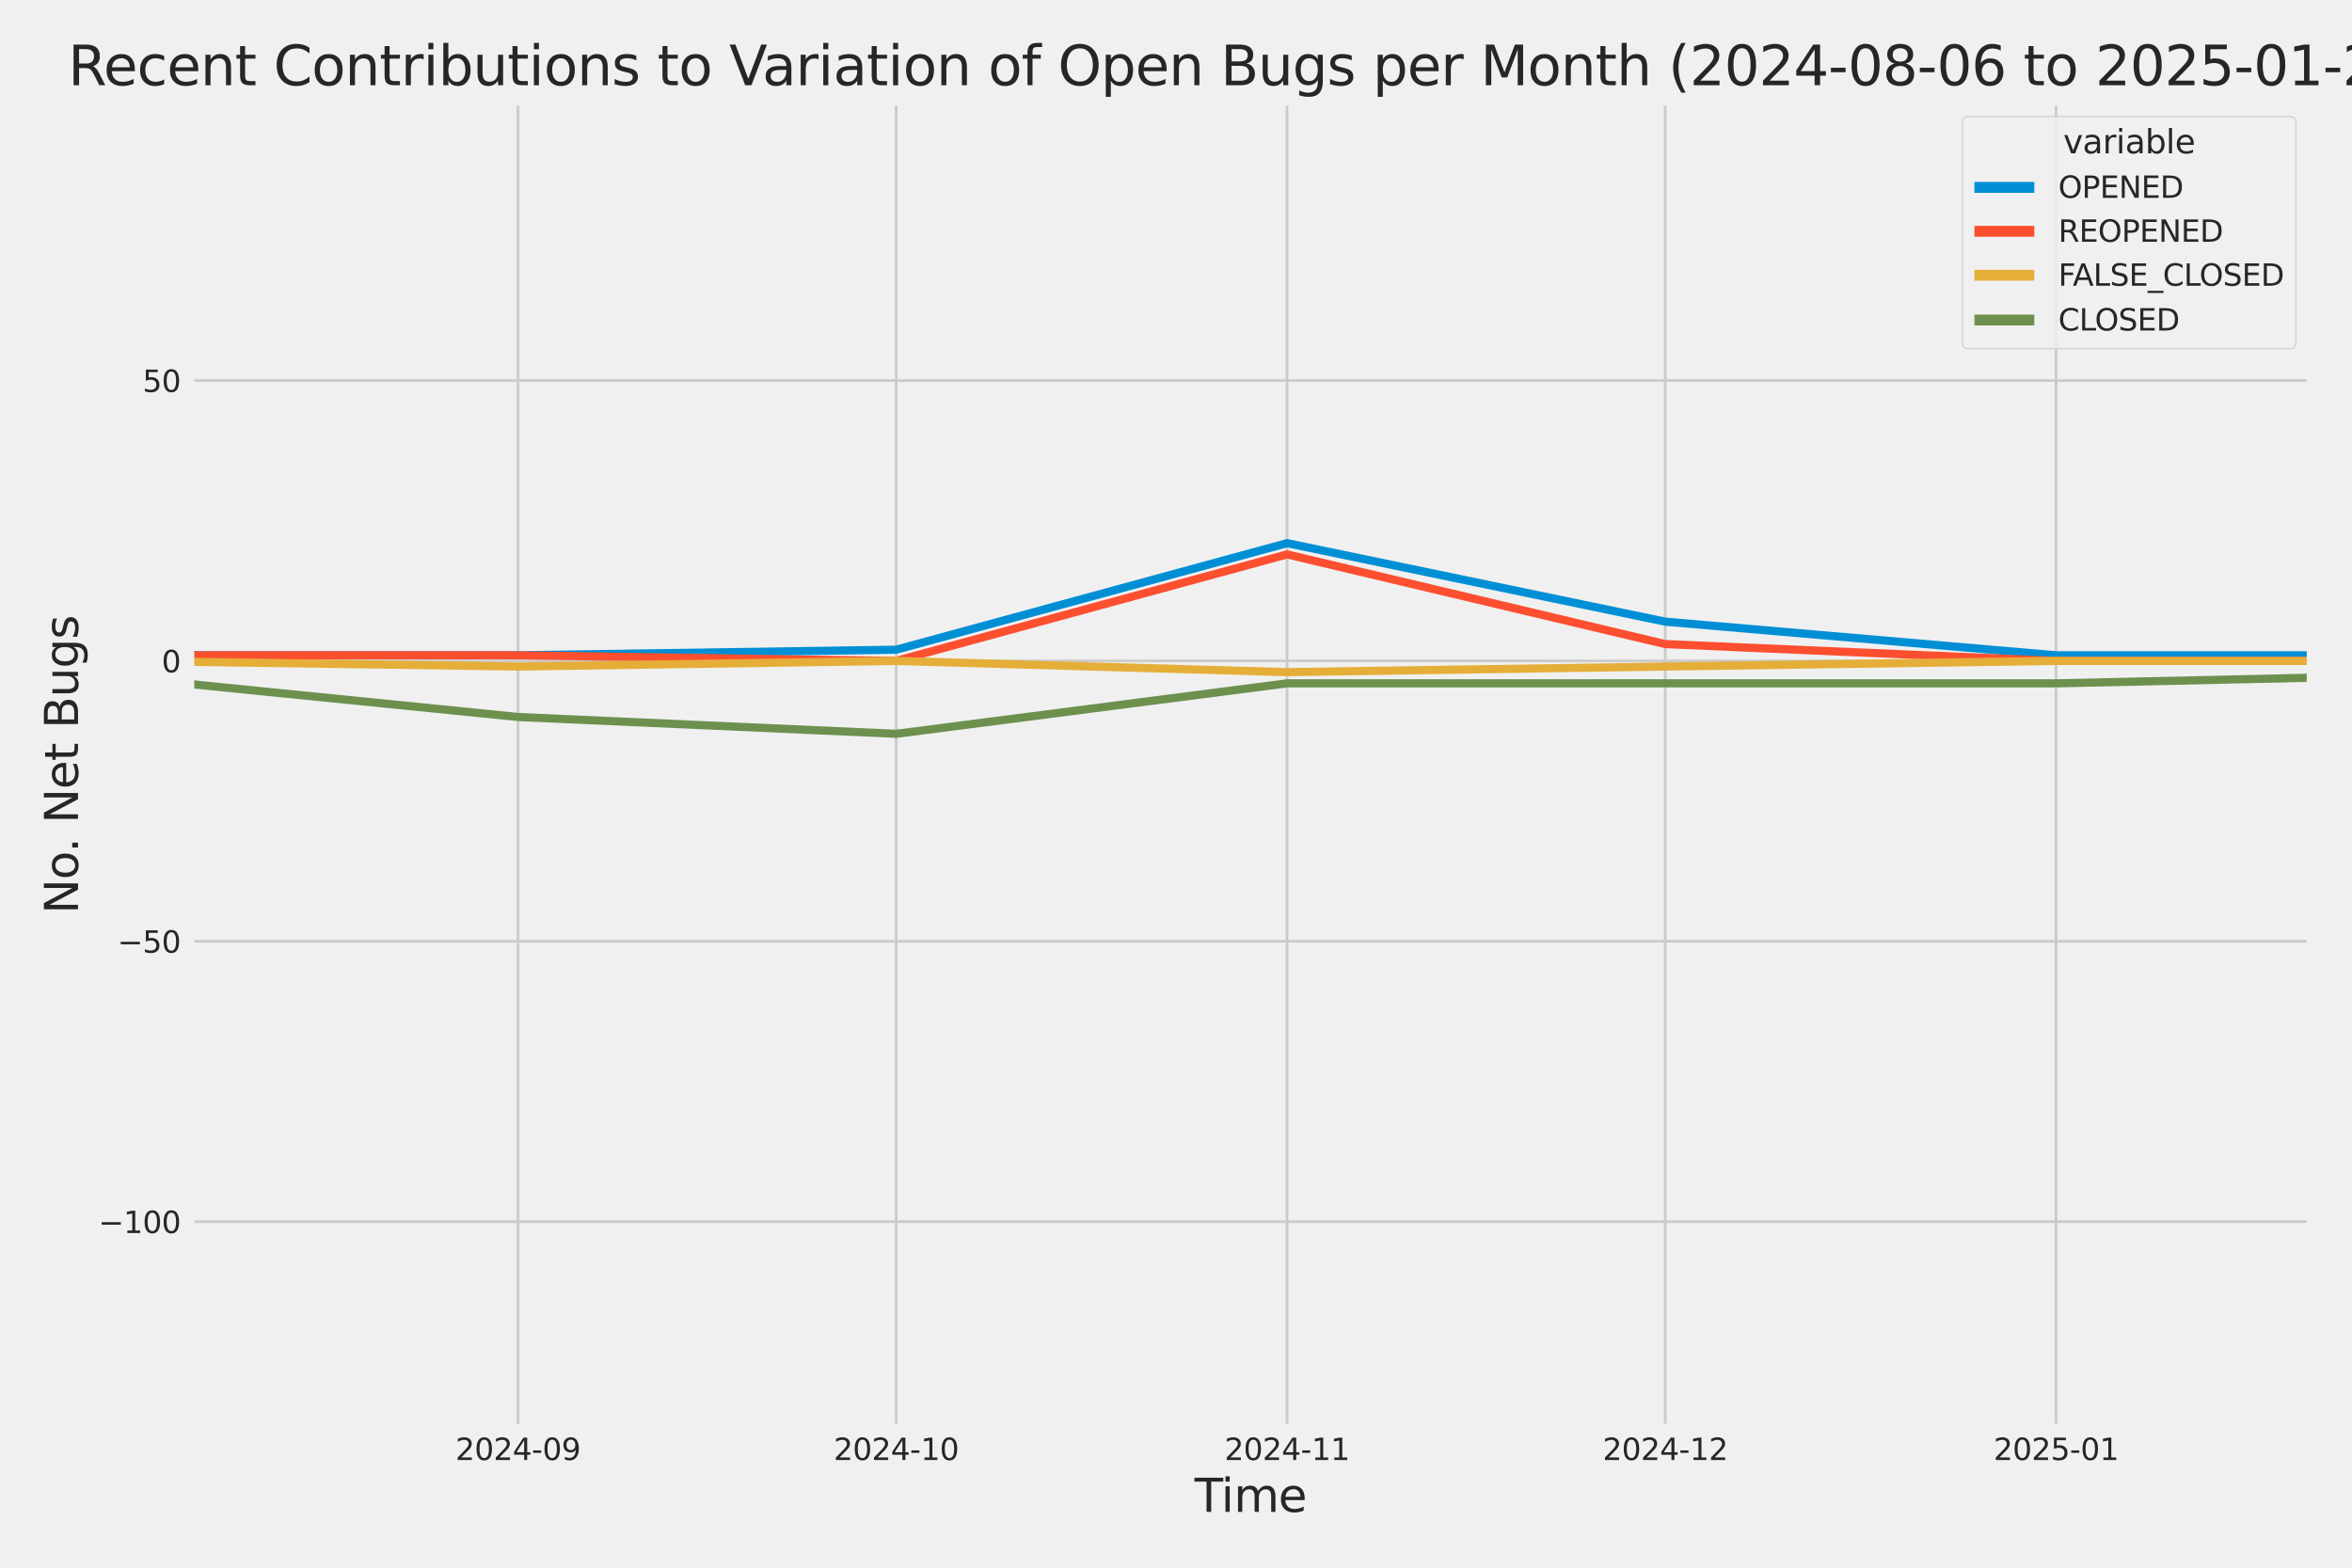 <?xml version="1.0" encoding="utf-8" standalone="no"?>
<!DOCTYPE svg PUBLIC "-//W3C//DTD SVG 1.1//EN"
  "http://www.w3.org/Graphics/SVG/1.1/DTD/svg11.dtd">
<svg xmlns:xlink="http://www.w3.org/1999/xlink" width="864pt" height="576pt" viewBox="0 0 864 576" xmlns="http://www.w3.org/2000/svg" version="1.1">
 <defs>
  <style type="text/css">*{stroke-linejoin: round; stroke-linecap: butt}</style>
 </defs>
 <g id="figure_1">
  <g id="patch_1">
   <path d="M 0 576 
L 864 576 
L 864 0 
L 0 0 
z
" style="fill: #f0f0f0"/>
  </g>
  <g id="axes_1">
   <g id="patch_2">
    <path d="M 69.87 524.58 
L 848.88 524.58 
L 848.88 37.32 
L 69.87 37.32 
z
" style="fill: #f0f0f0"/>
   </g>
   <g id="matplotlib.axis_1">
    <g id="xtick_1">
     <g id="line2d_1">
      <path d="M 190.282 524.58 
L 190.282 37.32 
" clip-path="url(#p8f43977ef2)" style="fill: none; stroke: #cbcbcb"/>
     </g>
     <g id="text_1">
      <!-- 2024-09 -->
      <g style="fill: #262626" transform="translate(167.301 536.438)scale(0.11 -0.11)">
       <defs>
        <path id="DejaVuSans-32" d="M 1228 531 
L 3431 531 
L 3431 0 
L 469 0 
L 469 531 
Q 828 903 1448 1529 
Q 2069 2156 2228 2338 
Q 2531 2678 2651 2914 
Q 2772 3150 2772 3378 
Q 2772 3750 2511 3984 
Q 2250 4219 1831 4219 
Q 1534 4219 1204 4116 
Q 875 4013 500 3803 
L 500 4441 
Q 881 4594 1212 4672 
Q 1544 4750 1819 4750 
Q 2544 4750 2975 4387 
Q 3406 4025 3406 3419 
Q 3406 3131 3298 2873 
Q 3191 2616 2906 2266 
Q 2828 2175 2409 1742 
Q 1991 1309 1228 531 
z
" transform="scale(0.016)"/>
        <path id="DejaVuSans-30" d="M 2034 4250 
Q 1547 4250 1301 3770 
Q 1056 3291 1056 2328 
Q 1056 1369 1301 889 
Q 1547 409 2034 409 
Q 2525 409 2770 889 
Q 3016 1369 3016 2328 
Q 3016 3291 2770 3770 
Q 2525 4250 2034 4250 
z
M 2034 4750 
Q 2819 4750 3233 4129 
Q 3647 3509 3647 2328 
Q 3647 1150 3233 529 
Q 2819 -91 2034 -91 
Q 1250 -91 836 529 
Q 422 1150 422 2328 
Q 422 3509 836 4129 
Q 1250 4750 2034 4750 
z
" transform="scale(0.016)"/>
        <path id="DejaVuSans-34" d="M 2419 4116 
L 825 1625 
L 2419 1625 
L 2419 4116 
z
M 2253 4666 
L 3047 4666 
L 3047 1625 
L 3713 1625 
L 3713 1100 
L 3047 1100 
L 3047 0 
L 2419 0 
L 2419 1100 
L 313 1100 
L 313 1709 
L 2253 4666 
z
" transform="scale(0.016)"/>
        <path id="DejaVuSans-2d" d="M 313 2009 
L 1997 2009 
L 1997 1497 
L 313 1497 
L 313 2009 
z
" transform="scale(0.016)"/>
        <path id="DejaVuSans-39" d="M 703 97 
L 703 672 
Q 941 559 1184 500 
Q 1428 441 1663 441 
Q 2288 441 2617 861 
Q 2947 1281 2994 2138 
Q 2813 1869 2534 1725 
Q 2256 1581 1919 1581 
Q 1219 1581 811 2004 
Q 403 2428 403 3163 
Q 403 3881 828 4315 
Q 1253 4750 1959 4750 
Q 2769 4750 3195 4129 
Q 3622 3509 3622 2328 
Q 3622 1225 3098 567 
Q 2575 -91 1691 -91 
Q 1453 -91 1209 -44 
Q 966 3 703 97 
z
M 1959 2075 
Q 2384 2075 2632 2365 
Q 2881 2656 2881 3163 
Q 2881 3666 2632 3958 
Q 2384 4250 1959 4250 
Q 1534 4250 1286 3958 
Q 1038 3666 1038 3163 
Q 1038 2656 1286 2365 
Q 1534 2075 1959 2075 
z
" transform="scale(0.016)"/>
       </defs>
       <use xlink:href="#DejaVuSans-32"/>
       <use xlink:href="#DejaVuSans-30" x="63.623"/>
       <use xlink:href="#DejaVuSans-32" x="127.246"/>
       <use xlink:href="#DejaVuSans-34" x="190.869"/>
       <use xlink:href="#DejaVuSans-2d" x="254.492"/>
       <use xlink:href="#DejaVuSans-30" x="290.576"/>
       <use xlink:href="#DejaVuSans-39" x="354.199"/>
      </g>
     </g>
    </g>
    <g id="xtick_2">
     <g id="line2d_2">
      <path d="M 329.218 524.58 
L 329.218 37.32 
" clip-path="url(#p8f43977ef2)" style="fill: none; stroke: #cbcbcb"/>
     </g>
     <g id="text_2">
      <!-- 2024-10 -->
      <g style="fill: #262626" transform="translate(306.238 536.438)scale(0.11 -0.11)">
       <defs>
        <path id="DejaVuSans-31" d="M 794 531 
L 1825 531 
L 1825 4091 
L 703 3866 
L 703 4441 
L 1819 4666 
L 2450 4666 
L 2450 531 
L 3481 531 
L 3481 0 
L 794 0 
L 794 531 
z
" transform="scale(0.016)"/>
       </defs>
       <use xlink:href="#DejaVuSans-32"/>
       <use xlink:href="#DejaVuSans-30" x="63.623"/>
       <use xlink:href="#DejaVuSans-32" x="127.246"/>
       <use xlink:href="#DejaVuSans-34" x="190.869"/>
       <use xlink:href="#DejaVuSans-2d" x="254.492"/>
       <use xlink:href="#DejaVuSans-31" x="290.576"/>
       <use xlink:href="#DejaVuSans-30" x="354.199"/>
      </g>
     </g>
    </g>
    <g id="xtick_3">
     <g id="line2d_3">
      <path d="M 472.786 524.58 
L 472.786 37.32 
" clip-path="url(#p8f43977ef2)" style="fill: none; stroke: #cbcbcb"/>
     </g>
     <g id="text_3">
      <!-- 2024-11 -->
      <g style="fill: #262626" transform="translate(449.806 536.438)scale(0.11 -0.11)">
       <use xlink:href="#DejaVuSans-32"/>
       <use xlink:href="#DejaVuSans-30" x="63.623"/>
       <use xlink:href="#DejaVuSans-32" x="127.246"/>
       <use xlink:href="#DejaVuSans-34" x="190.869"/>
       <use xlink:href="#DejaVuSans-2d" x="254.492"/>
       <use xlink:href="#DejaVuSans-31" x="290.576"/>
       <use xlink:href="#DejaVuSans-31" x="354.199"/>
      </g>
     </g>
    </g>
    <g id="xtick_4">
     <g id="line2d_4">
      <path d="M 611.723 524.58 
L 611.723 37.32 
" clip-path="url(#p8f43977ef2)" style="fill: none; stroke: #cbcbcb"/>
     </g>
     <g id="text_4">
      <!-- 2024-12 -->
      <g style="fill: #262626" transform="translate(588.742 536.438)scale(0.11 -0.11)">
       <use xlink:href="#DejaVuSans-32"/>
       <use xlink:href="#DejaVuSans-30" x="63.623"/>
       <use xlink:href="#DejaVuSans-32" x="127.246"/>
       <use xlink:href="#DejaVuSans-34" x="190.869"/>
       <use xlink:href="#DejaVuSans-2d" x="254.492"/>
       <use xlink:href="#DejaVuSans-31" x="290.576"/>
       <use xlink:href="#DejaVuSans-32" x="354.199"/>
      </g>
     </g>
    </g>
    <g id="xtick_5">
     <g id="line2d_5">
      <path d="M 755.291 524.58 
L 755.291 37.32 
" clip-path="url(#p8f43977ef2)" style="fill: none; stroke: #cbcbcb"/>
     </g>
     <g id="text_5">
      <!-- 2025-01 -->
      <g style="fill: #262626" transform="translate(732.31 536.438)scale(0.11 -0.11)">
       <defs>
        <path id="DejaVuSans-35" d="M 691 4666 
L 3169 4666 
L 3169 4134 
L 1269 4134 
L 1269 2991 
Q 1406 3038 1543 3061 
Q 1681 3084 1819 3084 
Q 2600 3084 3056 2656 
Q 3513 2228 3513 1497 
Q 3513 744 3044 326 
Q 2575 -91 1722 -91 
Q 1428 -91 1123 -41 
Q 819 9 494 109 
L 494 744 
Q 775 591 1075 516 
Q 1375 441 1709 441 
Q 2250 441 2565 725 
Q 2881 1009 2881 1497 
Q 2881 1984 2565 2268 
Q 2250 2553 1709 2553 
Q 1456 2553 1204 2497 
Q 953 2441 691 2322 
L 691 4666 
z
" transform="scale(0.016)"/>
       </defs>
       <use xlink:href="#DejaVuSans-32"/>
       <use xlink:href="#DejaVuSans-30" x="63.623"/>
       <use xlink:href="#DejaVuSans-32" x="127.246"/>
       <use xlink:href="#DejaVuSans-35" x="190.869"/>
       <use xlink:href="#DejaVuSans-2d" x="254.492"/>
       <use xlink:href="#DejaVuSans-30" x="290.576"/>
       <use xlink:href="#DejaVuSans-31" x="354.199"/>
      </g>
     </g>
    </g>
    <g id="text_6">
     <!-- Time -->
     <g style="fill: #262626" transform="translate(438.823 555.491)scale(0.168 -0.168)">
      <defs>
       <path id="DejaVuSans-54" d="M -19 4666 
L 3928 4666 
L 3928 4134 
L 2272 4134 
L 2272 0 
L 1638 0 
L 1638 4134 
L -19 4134 
L -19 4666 
z
" transform="scale(0.016)"/>
       <path id="DejaVuSans-69" d="M 603 3500 
L 1178 3500 
L 1178 0 
L 603 0 
L 603 3500 
z
M 603 4863 
L 1178 4863 
L 1178 4134 
L 603 4134 
L 603 4863 
z
" transform="scale(0.016)"/>
       <path id="DejaVuSans-6d" d="M 3328 2828 
Q 3544 3216 3844 3400 
Q 4144 3584 4550 3584 
Q 5097 3584 5394 3201 
Q 5691 2819 5691 2113 
L 5691 0 
L 5113 0 
L 5113 2094 
Q 5113 2597 4934 2840 
Q 4756 3084 4391 3084 
Q 3944 3084 3684 2787 
Q 3425 2491 3425 1978 
L 3425 0 
L 2847 0 
L 2847 2094 
Q 2847 2600 2669 2842 
Q 2491 3084 2119 3084 
Q 1678 3084 1418 2786 
Q 1159 2488 1159 1978 
L 1159 0 
L 581 0 
L 581 3500 
L 1159 3500 
L 1159 2956 
Q 1356 3278 1631 3431 
Q 1906 3584 2284 3584 
Q 2666 3584 2933 3390 
Q 3200 3197 3328 2828 
z
" transform="scale(0.016)"/>
       <path id="DejaVuSans-65" d="M 3597 1894 
L 3597 1613 
L 953 1613 
Q 991 1019 1311 708 
Q 1631 397 2203 397 
Q 2534 397 2845 478 
Q 3156 559 3463 722 
L 3463 178 
Q 3153 47 2828 -22 
Q 2503 -91 2169 -91 
Q 1331 -91 842 396 
Q 353 884 353 1716 
Q 353 2575 817 3079 
Q 1281 3584 2069 3584 
Q 2775 3584 3186 3129 
Q 3597 2675 3597 1894 
z
M 3022 2063 
Q 3016 2534 2758 2815 
Q 2500 3097 2075 3097 
Q 1594 3097 1305 2825 
Q 1016 2553 972 2059 
L 3022 2063 
z
" transform="scale(0.016)"/>
      </defs>
      <use xlink:href="#DejaVuSans-54"/>
      <use xlink:href="#DejaVuSans-69" x="57.959"/>
      <use xlink:href="#DejaVuSans-6d" x="85.742"/>
      <use xlink:href="#DejaVuSans-65" x="183.154"/>
     </g>
    </g>
   </g>
   <g id="matplotlib.axis_2">
    <g id="ytick_1">
     <g id="line2d_6">
      <path d="M 69.87 448.864 
L 848.88 448.864 
" clip-path="url(#p8f43977ef2)" style="fill: none; stroke: #cbcbcb"/>
     </g>
     <g id="text_7">
      <!-- −100 -->
      <g style="fill: #262626" transform="translate(36.156 453.043)scale(0.11 -0.11)">
       <defs>
        <path id="DejaVuSans-2212" d="M 678 2272 
L 4684 2272 
L 4684 1741 
L 678 1741 
L 678 2272 
z
" transform="scale(0.016)"/>
       </defs>
       <use xlink:href="#DejaVuSans-2212"/>
       <use xlink:href="#DejaVuSans-31" x="83.789"/>
       <use xlink:href="#DejaVuSans-30" x="147.412"/>
       <use xlink:href="#DejaVuSans-30" x="211.035"/>
      </g>
     </g>
    </g>
    <g id="ytick_2">
     <g id="line2d_7">
      <path d="M 69.87 345.849 
L 848.88 345.849 
" clip-path="url(#p8f43977ef2)" style="fill: none; stroke: #cbcbcb"/>
     </g>
     <g id="text_8">
      <!-- −50 -->
      <g style="fill: #262626" transform="translate(43.155 350.028)scale(0.11 -0.11)">
       <use xlink:href="#DejaVuSans-2212"/>
       <use xlink:href="#DejaVuSans-35" x="83.789"/>
       <use xlink:href="#DejaVuSans-30" x="147.412"/>
      </g>
     </g>
    </g>
    <g id="ytick_3">
     <g id="line2d_8">
      <path d="M 69.87 242.835 
L 848.88 242.835 
" clip-path="url(#p8f43977ef2)" style="fill: none; stroke: #cbcbcb"/>
     </g>
     <g id="text_9">
      <!-- 0 -->
      <g style="fill: #262626" transform="translate(59.371 247.014)scale(0.11 -0.11)">
       <use xlink:href="#DejaVuSans-30"/>
      </g>
     </g>
    </g>
    <g id="ytick_4">
     <g id="line2d_9">
      <path d="M 69.87 139.82 
L 848.88 139.82 
" clip-path="url(#p8f43977ef2)" style="fill: none; stroke: #cbcbcb"/>
     </g>
     <g id="text_10">
      <!-- 50 -->
      <g style="fill: #262626" transform="translate(52.373 143.999)scale(0.11 -0.11)">
       <use xlink:href="#DejaVuSans-35"/>
       <use xlink:href="#DejaVuSans-30" x="63.623"/>
      </g>
     </g>
    </g>
    <g id="text_11">
     <!-- No. Net Bugs -->
     <g style="fill: #262626" transform="translate(28.662 335.777)rotate(-90)scale(0.168 -0.168)">
      <defs>
       <path id="DejaVuSans-4e" d="M 628 4666 
L 1478 4666 
L 3547 763 
L 3547 4666 
L 4159 4666 
L 4159 0 
L 3309 0 
L 1241 3903 
L 1241 0 
L 628 0 
L 628 4666 
z
" transform="scale(0.016)"/>
       <path id="DejaVuSans-6f" d="M 1959 3097 
Q 1497 3097 1228 2736 
Q 959 2375 959 1747 
Q 959 1119 1226 758 
Q 1494 397 1959 397 
Q 2419 397 2687 759 
Q 2956 1122 2956 1747 
Q 2956 2369 2687 2733 
Q 2419 3097 1959 3097 
z
M 1959 3584 
Q 2709 3584 3137 3096 
Q 3566 2609 3566 1747 
Q 3566 888 3137 398 
Q 2709 -91 1959 -91 
Q 1206 -91 779 398 
Q 353 888 353 1747 
Q 353 2609 779 3096 
Q 1206 3584 1959 3584 
z
" transform="scale(0.016)"/>
       <path id="DejaVuSans-2e" d="M 684 794 
L 1344 794 
L 1344 0 
L 684 0 
L 684 794 
z
" transform="scale(0.016)"/>
       <path id="DejaVuSans-20" transform="scale(0.016)"/>
       <path id="DejaVuSans-74" d="M 1172 4494 
L 1172 3500 
L 2356 3500 
L 2356 3053 
L 1172 3053 
L 1172 1153 
Q 1172 725 1289 603 
Q 1406 481 1766 481 
L 2356 481 
L 2356 0 
L 1766 0 
Q 1100 0 847 248 
Q 594 497 594 1153 
L 594 3053 
L 172 3053 
L 172 3500 
L 594 3500 
L 594 4494 
L 1172 4494 
z
" transform="scale(0.016)"/>
       <path id="DejaVuSans-42" d="M 1259 2228 
L 1259 519 
L 2272 519 
Q 2781 519 3026 730 
Q 3272 941 3272 1375 
Q 3272 1813 3026 2020 
Q 2781 2228 2272 2228 
L 1259 2228 
z
M 1259 4147 
L 1259 2741 
L 2194 2741 
Q 2656 2741 2882 2914 
Q 3109 3088 3109 3444 
Q 3109 3797 2882 3972 
Q 2656 4147 2194 4147 
L 1259 4147 
z
M 628 4666 
L 2241 4666 
Q 2963 4666 3353 4366 
Q 3744 4066 3744 3513 
Q 3744 3084 3544 2831 
Q 3344 2578 2956 2516 
Q 3422 2416 3680 2098 
Q 3938 1781 3938 1306 
Q 3938 681 3513 340 
Q 3088 0 2303 0 
L 628 0 
L 628 4666 
z
" transform="scale(0.016)"/>
       <path id="DejaVuSans-75" d="M 544 1381 
L 544 3500 
L 1119 3500 
L 1119 1403 
Q 1119 906 1312 657 
Q 1506 409 1894 409 
Q 2359 409 2629 706 
Q 2900 1003 2900 1516 
L 2900 3500 
L 3475 3500 
L 3475 0 
L 2900 0 
L 2900 538 
Q 2691 219 2414 64 
Q 2138 -91 1772 -91 
Q 1169 -91 856 284 
Q 544 659 544 1381 
z
M 1991 3584 
L 1991 3584 
z
" transform="scale(0.016)"/>
       <path id="DejaVuSans-67" d="M 2906 1791 
Q 2906 2416 2648 2759 
Q 2391 3103 1925 3103 
Q 1463 3103 1205 2759 
Q 947 2416 947 1791 
Q 947 1169 1205 825 
Q 1463 481 1925 481 
Q 2391 481 2648 825 
Q 2906 1169 2906 1791 
z
M 3481 434 
Q 3481 -459 3084 -895 
Q 2688 -1331 1869 -1331 
Q 1566 -1331 1297 -1286 
Q 1028 -1241 775 -1147 
L 775 -588 
Q 1028 -725 1275 -790 
Q 1522 -856 1778 -856 
Q 2344 -856 2625 -561 
Q 2906 -266 2906 331 
L 2906 616 
Q 2728 306 2450 153 
Q 2172 0 1784 0 
Q 1141 0 747 490 
Q 353 981 353 1791 
Q 353 2603 747 3093 
Q 1141 3584 1784 3584 
Q 2172 3584 2450 3431 
Q 2728 3278 2906 2969 
L 2906 3500 
L 3481 3500 
L 3481 434 
z
" transform="scale(0.016)"/>
       <path id="DejaVuSans-73" d="M 2834 3397 
L 2834 2853 
Q 2591 2978 2328 3040 
Q 2066 3103 1784 3103 
Q 1356 3103 1142 2972 
Q 928 2841 928 2578 
Q 928 2378 1081 2264 
Q 1234 2150 1697 2047 
L 1894 2003 
Q 2506 1872 2764 1633 
Q 3022 1394 3022 966 
Q 3022 478 2636 193 
Q 2250 -91 1575 -91 
Q 1294 -91 989 -36 
Q 684 19 347 128 
L 347 722 
Q 666 556 975 473 
Q 1284 391 1588 391 
Q 1994 391 2212 530 
Q 2431 669 2431 922 
Q 2431 1156 2273 1281 
Q 2116 1406 1581 1522 
L 1381 1569 
Q 847 1681 609 1914 
Q 372 2147 372 2553 
Q 372 3047 722 3315 
Q 1072 3584 1716 3584 
Q 2034 3584 2315 3537 
Q 2597 3491 2834 3397 
z
" transform="scale(0.016)"/>
      </defs>
      <use xlink:href="#DejaVuSans-4e"/>
      <use xlink:href="#DejaVuSans-6f" x="74.805"/>
      <use xlink:href="#DejaVuSans-2e" x="134.236"/>
      <use xlink:href="#DejaVuSans-20" x="166.023"/>
      <use xlink:href="#DejaVuSans-4e" x="197.811"/>
      <use xlink:href="#DejaVuSans-65" x="272.615"/>
      <use xlink:href="#DejaVuSans-74" x="334.139"/>
      <use xlink:href="#DejaVuSans-20" x="373.348"/>
      <use xlink:href="#DejaVuSans-42" x="405.135"/>
      <use xlink:href="#DejaVuSans-75" x="473.738"/>
      <use xlink:href="#DejaVuSans-67" x="537.117"/>
      <use xlink:href="#DejaVuSans-73" x="600.594"/>
     </g>
    </g>
   </g>
   <g id="PolyCollection_1">
    <path d="M -13768.215 228.412 
L -13768.215 228.412 
L -13629.278 226.352 
L -13485.71 230.473 
L -13342.142 238.714 
L -13203.206 162.483 
L -13059.638 189.267 
L -12920.701 185.146 
L -12777.134 213.99 
L -12633.566 121.277 
L -12503.892 207.809 
L -12360.324 185.146 
L -12221.387 205.749 
L -12077.819 189.267 
L -11938.883 172.784 
L -11795.315 220.171 
L -11651.747 218.111 
L -11512.811 224.292 
L -11369.243 98.614 
L -11230.306 176.905 
L -11086.738 220.171 
L -10943.171 224.292 
L -10813.496 226.352 
L -10669.929 230.473 
L -10530.992 211.93 
L -10387.424 213.99 
L -10248.488 216.051 
L -10104.92 220.171 
L -9961.352 216.051 
L -9822.415 230.473 
L -9678.848 170.724 
L -9539.911 183.086 
L -9396.343 216.051 
L -9252.775 230.473 
L -9123.101 203.689 
L -8979.533 201.629 
L -8840.597 193.387 
L -8697.029 148.061 
L -8558.092 98.614 
L -8414.525 193.387 
L -8270.957 191.327 
L -8132.02 203.689 
L -7988.452 205.749 
L -7849.516 158.362 
L -7705.948 84.192 
L -7562.38 197.508 
L -7428.075 209.87 
L -7284.507 183.086 
L -7145.57 226.352 
L -7002.003 176.905 
L -6863.066 183.086 
L -6719.498 110.976 
L -6575.93 199.568 
L -6436.994 150.121 
L -6293.426 168.664 
L -6154.489 181.026 
L -6010.922 59.468 
L -5867.354 164.543 
L -5737.68 178.965 
L -5594.112 158.362 
L -5455.175 172.784 
L -5311.607 170.724 
L -5172.671 172.784 
L -5029.103 166.604 
L -4885.535 185.146 
L -4746.599 178.965 
L -4603.031 139.82 
L -4464.094 61.528 
L -4320.526 187.207 
L -4176.959 172.784 
L -4047.284 205.749 
L -3903.717 92.433 
L -3764.78 106.855 
L -3621.212 170.724 
L -3482.276 127.458 
L -3338.708 160.423 
L -3195.14 185.146 
L -3056.203 187.207 
L -2912.636 205.749 
L -2773.699 209.87 
L -2630.131 226.352 
L -2486.563 216.051 
L -2356.889 220.171 
L -2213.321 216.051 
L -2074.385 220.171 
L -1930.817 220.171 
L -1791.88 205.749 
L -1648.313 218.111 
L -1504.745 228.412 
L -1365.808 236.654 
L -1222.24 222.232 
L -1083.304 197.508 
L -939.736 213.99 
L -796.168 238.714 
L -661.863 242.835 
L -518.295 187.207 
L -379.358 228.412 
L -235.791 193.387 
L -96.854 230.473 
L 46.714 240.774 
L 190.282 240.774 
L 329.218 238.714 
L 472.786 199.568 
L 611.723 228.412 
L 755.29 240.774 
L 848.687 240.774 
L 848.687 240.774 
L 848.687 240.774 
L 755.29 240.774 
L 611.723 228.412 
L 472.786 199.568 
L 329.218 238.714 
L 190.282 240.774 
L 46.714 240.774 
L -96.854 230.473 
L -235.791 193.387 
L -379.358 228.412 
L -518.295 187.207 
L -661.863 242.835 
L -796.168 238.714 
L -939.736 213.99 
L -1083.304 197.508 
L -1222.24 222.232 
L -1365.808 236.654 
L -1504.745 228.412 
L -1648.313 218.111 
L -1791.88 205.749 
L -1930.817 220.171 
L -2074.385 220.171 
L -2213.321 216.051 
L -2356.889 220.171 
L -2486.563 216.051 
L -2630.131 226.352 
L -2773.699 209.87 
L -2912.636 205.749 
L -3056.203 187.207 
L -3195.14 185.146 
L -3338.708 160.423 
L -3482.276 127.458 
L -3621.212 170.724 
L -3764.78 106.855 
L -3903.717 92.433 
L -4047.284 205.749 
L -4176.959 172.784 
L -4320.526 187.207 
L -4464.094 61.528 
L -4603.031 139.82 
L -4746.599 178.965 
L -4885.535 185.146 
L -5029.103 166.604 
L -5172.671 172.784 
L -5311.607 170.724 
L -5455.175 172.784 
L -5594.112 158.362 
L -5737.68 178.965 
L -5867.354 164.543 
L -6010.922 59.468 
L -6154.489 181.026 
L -6293.426 168.664 
L -6436.994 150.121 
L -6575.93 199.568 
L -6719.498 110.976 
L -6863.066 183.086 
L -7002.003 176.905 
L -7145.57 226.352 
L -7284.507 183.086 
L -7428.075 209.87 
L -7562.38 197.508 
L -7705.948 84.192 
L -7849.516 158.362 
L -7988.452 205.749 
L -8132.02 203.689 
L -8270.957 191.327 
L -8414.525 193.387 
L -8558.092 98.614 
L -8697.029 148.061 
L -8840.597 193.387 
L -8979.533 201.629 
L -9123.101 203.689 
L -9252.775 230.473 
L -9396.343 216.051 
L -9539.911 183.086 
L -9678.848 170.724 
L -9822.415 230.473 
L -9961.352 216.051 
L -10104.92 220.171 
L -10248.488 216.051 
L -10387.424 213.99 
L -10530.992 211.93 
L -10669.929 230.473 
L -10813.496 226.352 
L -10943.171 224.292 
L -11086.738 220.171 
L -11230.306 176.905 
L -11369.243 98.614 
L -11512.811 224.292 
L -11651.747 218.111 
L -11795.315 220.171 
L -11938.883 172.784 
L -12077.819 189.267 
L -12221.387 205.749 
L -12360.324 185.146 
L -12503.892 207.809 
L -12633.566 121.277 
L -12777.134 213.99 
L -12920.701 185.146 
L -13059.638 189.267 
L -13203.206 162.483 
L -13342.142 238.714 
L -13485.71 230.473 
L -13629.278 226.352 
L -13768.215 228.412 
z
" clip-path="url(#p8f43977ef2)" style="fill: #008fd5; fill-opacity: 0.2; stroke: #008fd5; stroke-opacity: 0.2; stroke-width: 0.5"/>
   </g>
   <g id="PolyCollection_2">
    <path d="M -13768.215 242.835 
L -13768.215 242.835 
L -13629.278 242.835 
L -13485.71 242.835 
L -13342.142 242.835 
L -13203.206 242.835 
L -13059.638 236.654 
L -12920.701 242.835 
L -12777.134 242.835 
L -12633.566 236.654 
L -12503.892 242.835 
L -12360.324 242.835 
L -12221.387 238.714 
L -12077.819 242.835 
L -11938.883 240.774 
L -11795.315 242.835 
L -11651.747 238.714 
L -11512.811 240.774 
L -11369.243 207.809 
L -11230.306 230.473 
L -11086.738 242.835 
L -10943.171 242.835 
L -10813.496 242.835 
L -10669.929 242.835 
L -10530.992 242.835 
L -10387.424 240.774 
L -10248.488 242.835 
L -10104.92 242.835 
L -9961.352 238.714 
L -9822.415 238.714 
L -9678.848 242.835 
L -9539.911 242.835 
L -9396.343 238.714 
L -9252.775 242.835 
L -9123.101 236.654 
L -8979.533 242.835 
L -8840.597 242.835 
L -8697.029 230.473 
L -8558.092 218.111 
L -8414.525 238.714 
L -8270.957 240.774 
L -8132.02 240.774 
L -7988.452 232.533 
L -7849.516 238.714 
L -7705.948 224.292 
L -7562.38 242.835 
L -7428.075 242.835 
L -7284.507 240.774 
L -7145.57 242.835 
L -7002.003 242.835 
L -6863.066 238.714 
L -6719.498 236.654 
L -6575.93 238.714 
L -6436.994 242.835 
L -6293.426 234.593 
L -6154.489 232.533 
L -6010.922 240.774 
L -5867.354 234.593 
L -5737.68 232.533 
L -5594.112 218.111 
L -5455.175 224.292 
L -5311.607 240.774 
L -5172.671 240.774 
L -5029.103 236.654 
L -4885.535 234.593 
L -4746.599 242.835 
L -4603.031 213.99 
L -4464.094 242.835 
L -4320.526 216.051 
L -4176.959 240.774 
L -4047.284 234.593 
L -3903.717 234.593 
L -3764.78 232.533 
L -3621.212 242.835 
L -3482.276 201.629 
L -3338.708 230.473 
L -3195.14 232.533 
L -3056.203 224.292 
L -2912.636 226.352 
L -2773.699 224.292 
L -2630.131 240.774 
L -2486.563 232.533 
L -2356.889 238.714 
L -2213.321 230.473 
L -2074.385 242.835 
L -1930.817 234.593 
L -1791.88 240.774 
L -1648.313 242.835 
L -1504.745 242.835 
L -1365.808 242.835 
L -1222.24 242.835 
L -1083.304 242.835 
L -939.736 242.835 
L -796.168 242.835 
L -661.863 242.835 
L -518.295 242.835 
L -379.358 238.714 
L -235.791 203.689 
L -96.854 232.533 
L 46.714 240.774 
L 190.282 240.774 
L 329.218 242.835 
L 472.786 203.689 
L 611.723 236.654 
L 755.29 242.835 
L 848.687 242.835 
L 848.687 242.835 
L 848.687 242.835 
L 755.29 242.835 
L 611.723 236.654 
L 472.786 203.689 
L 329.218 242.835 
L 190.282 240.774 
L 46.714 240.774 
L -96.854 232.533 
L -235.791 203.689 
L -379.358 238.714 
L -518.295 242.835 
L -661.863 242.835 
L -796.168 242.835 
L -939.736 242.835 
L -1083.304 242.835 
L -1222.24 242.835 
L -1365.808 242.835 
L -1504.745 242.835 
L -1648.313 242.835 
L -1791.88 240.774 
L -1930.817 234.593 
L -2074.385 242.835 
L -2213.321 230.473 
L -2356.889 238.714 
L -2486.563 232.533 
L -2630.131 240.774 
L -2773.699 224.292 
L -2912.636 226.352 
L -3056.203 224.292 
L -3195.14 232.533 
L -3338.708 230.473 
L -3482.276 201.629 
L -3621.212 242.835 
L -3764.78 232.533 
L -3903.717 234.593 
L -4047.284 234.593 
L -4176.959 240.774 
L -4320.526 216.051 
L -4464.094 242.835 
L -4603.031 213.99 
L -4746.599 242.835 
L -4885.535 234.593 
L -5029.103 236.654 
L -5172.671 240.774 
L -5311.607 240.774 
L -5455.175 224.292 
L -5594.112 218.111 
L -5737.68 232.533 
L -5867.354 234.593 
L -6010.922 240.774 
L -6154.489 232.533 
L -6293.426 234.593 
L -6436.994 242.835 
L -6575.93 238.714 
L -6719.498 236.654 
L -6863.066 238.714 
L -7002.003 242.835 
L -7145.57 242.835 
L -7284.507 240.774 
L -7428.075 242.835 
L -7562.38 242.835 
L -7705.948 224.292 
L -7849.516 238.714 
L -7988.452 232.533 
L -8132.02 240.774 
L -8270.957 240.774 
L -8414.525 238.714 
L -8558.092 218.111 
L -8697.029 230.473 
L -8840.597 242.835 
L -8979.533 242.835 
L -9123.101 236.654 
L -9252.775 242.835 
L -9396.343 238.714 
L -9539.911 242.835 
L -9678.848 242.835 
L -9822.415 238.714 
L -9961.352 238.714 
L -10104.92 242.835 
L -10248.488 242.835 
L -10387.424 240.774 
L -10530.992 242.835 
L -10669.929 242.835 
L -10813.496 242.835 
L -10943.171 242.835 
L -11086.738 242.835 
L -11230.306 230.473 
L -11369.243 207.809 
L -11512.811 240.774 
L -11651.747 238.714 
L -11795.315 242.835 
L -11938.883 240.774 
L -12077.819 242.835 
L -12221.387 238.714 
L -12360.324 242.835 
L -12503.892 242.835 
L -12633.566 236.654 
L -12777.134 242.835 
L -12920.701 242.835 
L -13059.638 236.654 
L -13203.206 242.835 
L -13342.142 242.835 
L -13485.71 242.835 
L -13629.278 242.835 
L -13768.215 242.835 
z
" clip-path="url(#p8f43977ef2)" style="fill: #fc4f30; fill-opacity: 0.2; stroke: #fc4f30; stroke-opacity: 0.2; stroke-width: 0.5"/>
   </g>
   <g id="PolyCollection_3">
    <path d="M -13768.215 242.835 
L -13768.215 242.835 
L -13629.278 242.835 
L -13485.71 242.835 
L -13342.142 242.835 
L -13203.206 242.835 
L -13059.638 246.955 
L -12920.701 242.835 
L -12777.134 242.835 
L -12633.566 246.955 
L -12503.892 242.835 
L -12360.324 242.835 
L -12221.387 246.955 
L -12077.819 242.835 
L -11938.883 242.835 
L -11795.315 242.835 
L -11651.747 244.895 
L -11512.811 244.895 
L -11369.243 269.618 
L -11230.306 246.955 
L -11086.738 242.835 
L -10943.171 242.835 
L -10813.496 242.835 
L -10669.929 242.835 
L -10530.992 242.835 
L -10387.424 244.895 
L -10248.488 242.835 
L -10104.92 242.835 
L -9961.352 244.895 
L -9822.415 244.895 
L -9678.848 242.835 
L -9539.911 242.835 
L -9396.343 242.835 
L -9252.775 242.835 
L -9123.101 246.955 
L -8979.533 242.835 
L -8840.597 242.835 
L -8697.029 251.076 
L -8558.092 265.498 
L -8414.525 246.955 
L -8270.957 244.895 
L -8132.02 242.835 
L -7988.452 246.955 
L -7849.516 246.955 
L -7705.948 257.257 
L -7562.38 242.835 
L -7428.075 242.835 
L -7284.507 244.895 
L -7145.57 242.835 
L -7002.003 242.835 
L -6863.066 242.835 
L -6719.498 249.015 
L -6575.93 244.895 
L -6436.994 242.835 
L -6293.426 249.015 
L -6154.489 242.835 
L -6010.922 244.895 
L -5867.354 246.955 
L -5737.68 251.076 
L -5594.112 255.196 
L -5455.175 255.196 
L -5311.607 244.895 
L -5172.671 244.895 
L -5029.103 246.955 
L -4885.535 244.895 
L -4746.599 242.835 
L -4603.031 257.257 
L -4464.094 242.835 
L -4320.526 253.136 
L -4176.959 244.895 
L -4047.284 251.076 
L -3903.717 246.955 
L -3764.78 246.955 
L -3621.212 242.835 
L -3482.276 281.98 
L -3338.708 249.015 
L -3195.14 249.015 
L -3056.203 251.076 
L -2912.636 246.955 
L -2773.699 257.257 
L -2630.131 244.895 
L -2486.563 244.895 
L -2356.889 242.835 
L -2213.321 251.076 
L -2074.385 242.835 
L -1930.817 244.895 
L -1791.88 242.835 
L -1648.313 242.835 
L -1504.745 242.835 
L -1365.808 242.835 
L -1222.24 242.835 
L -1083.304 242.835 
L -939.736 242.835 
L -796.168 242.835 
L -661.863 242.835 
L -518.295 242.835 
L -379.358 246.955 
L -235.791 246.955 
L -96.854 244.895 
L 46.714 242.835 
L 190.282 244.895 
L 329.218 242.835 
L 472.786 246.955 
L 611.723 244.895 
L 755.29 242.835 
L 848.687 242.835 
L 848.687 242.835 
L 848.687 242.835 
L 755.29 242.835 
L 611.723 244.895 
L 472.786 246.955 
L 329.218 242.835 
L 190.282 244.895 
L 46.714 242.835 
L -96.854 244.895 
L -235.791 246.955 
L -379.358 246.955 
L -518.295 242.835 
L -661.863 242.835 
L -796.168 242.835 
L -939.736 242.835 
L -1083.304 242.835 
L -1222.24 242.835 
L -1365.808 242.835 
L -1504.745 242.835 
L -1648.313 242.835 
L -1791.88 242.835 
L -1930.817 244.895 
L -2074.385 242.835 
L -2213.321 251.076 
L -2356.889 242.835 
L -2486.563 244.895 
L -2630.131 244.895 
L -2773.699 257.257 
L -2912.636 246.955 
L -3056.203 251.076 
L -3195.14 249.015 
L -3338.708 249.015 
L -3482.276 281.98 
L -3621.212 242.835 
L -3764.78 246.955 
L -3903.717 246.955 
L -4047.284 251.076 
L -4176.959 244.895 
L -4320.526 253.136 
L -4464.094 242.835 
L -4603.031 257.257 
L -4746.599 242.835 
L -4885.535 244.895 
L -5029.103 246.955 
L -5172.671 244.895 
L -5311.607 244.895 
L -5455.175 255.196 
L -5594.112 255.196 
L -5737.68 251.076 
L -5867.354 246.955 
L -6010.922 244.895 
L -6154.489 242.835 
L -6293.426 249.015 
L -6436.994 242.835 
L -6575.93 244.895 
L -6719.498 249.015 
L -6863.066 242.835 
L -7002.003 242.835 
L -7145.57 242.835 
L -7284.507 244.895 
L -7428.075 242.835 
L -7562.38 242.835 
L -7705.948 257.257 
L -7849.516 246.955 
L -7988.452 246.955 
L -8132.02 242.835 
L -8270.957 244.895 
L -8414.525 246.955 
L -8558.092 265.498 
L -8697.029 251.076 
L -8840.597 242.835 
L -8979.533 242.835 
L -9123.101 246.955 
L -9252.775 242.835 
L -9396.343 242.835 
L -9539.911 242.835 
L -9678.848 242.835 
L -9822.415 244.895 
L -9961.352 244.895 
L -10104.92 242.835 
L -10248.488 242.835 
L -10387.424 244.895 
L -10530.992 242.835 
L -10669.929 242.835 
L -10813.496 242.835 
L -10943.171 242.835 
L -11086.738 242.835 
L -11230.306 246.955 
L -11369.243 269.618 
L -11512.811 244.895 
L -11651.747 244.895 
L -11795.315 242.835 
L -11938.883 242.835 
L -12077.819 242.835 
L -12221.387 246.955 
L -12360.324 242.835 
L -12503.892 242.835 
L -12633.566 246.955 
L -12777.134 242.835 
L -12920.701 242.835 
L -13059.638 246.955 
L -13203.206 242.835 
L -13342.142 242.835 
L -13485.71 242.835 
L -13629.278 242.835 
L -13768.215 242.835 
z
" clip-path="url(#p8f43977ef2)" style="fill: #e5ae38; fill-opacity: 0.2; stroke: #e5ae38; stroke-opacity: 0.2; stroke-width: 0.5"/>
   </g>
   <g id="PolyCollection_4">
    <path d="M -13768.215 249.015 
L -13768.215 249.015 
L -13629.278 259.317 
L -13485.71 246.955 
L -13342.142 242.835 
L -13203.206 288.161 
L -13059.638 300.523 
L -12920.701 265.498 
L -12777.134 269.618 
L -12633.566 331.427 
L -12503.892 290.221 
L -12360.324 312.885 
L -12221.387 277.86 
L -12077.819 298.463 
L -11938.883 284.04 
L -11795.315 255.196 
L -11651.747 253.136 
L -11512.811 253.136 
L -11369.243 407.658 
L -11230.306 261.377 
L -11086.738 255.196 
L -10943.171 244.895 
L -10813.496 249.015 
L -10669.929 244.895 
L -10530.992 358.211 
L -10387.424 255.196 
L -10248.488 249.015 
L -10104.92 249.015 
L -9961.352 269.618 
L -9822.415 257.257 
L -9678.848 263.437 
L -9539.911 294.342 
L -9396.343 257.257 
L -9252.775 261.377 
L -9123.101 281.98 
L -8979.533 263.437 
L -8840.597 265.498 
L -8697.029 306.704 
L -8558.092 420.02 
L -8414.525 310.824 
L -8270.957 296.402 
L -8132.02 259.317 
L -7988.452 265.498 
L -7849.516 341.729 
L -7705.948 422.08 
L -7562.38 269.618 
L -7428.075 279.92 
L -7284.507 277.86 
L -7145.57 288.161 
L -7002.003 306.704 
L -6863.066 395.296 
L -6719.498 347.91 
L -6575.93 261.377 
L -6436.994 308.764 
L -6293.426 380.874 
L -6154.489 269.618 
L -6010.922 284.04 
L -5867.354 325.246 
L -5737.68 308.764 
L -5594.112 302.583 
L -5455.175 339.668 
L -5311.607 296.402 
L -5172.671 413.839 
L -5029.103 312.885 
L -4885.535 360.271 
L -4746.599 310.824 
L -4603.031 308.764 
L -4464.094 436.502 
L -4320.526 319.065 
L -4176.959 308.764 
L -4047.284 277.86 
L -3903.717 319.065 
L -3764.78 317.005 
L -3621.212 387.055 
L -3482.276 502.432 
L -3338.708 286.101 
L -3195.14 319.065 
L -3056.203 335.548 
L -2912.636 267.558 
L -2773.699 308.764 
L -2630.131 298.463 
L -2486.563 279.92 
L -2356.889 261.377 
L -2213.321 277.86 
L -2074.385 246.955 
L -1930.817 251.076 
L -1791.88 275.799 
L -1648.313 277.86 
L -1504.745 257.257 
L -1365.808 246.955 
L -1222.24 246.955 
L -1083.304 281.98 
L -939.736 242.835 
L -796.168 253.136 
L -661.863 255.196 
L -518.295 267.558 
L -379.358 343.789 
L -235.791 263.437 
L -96.854 317.005 
L 46.714 249.015 
L 190.282 263.437 
L 329.218 269.618 
L 472.786 251.076 
L 611.723 251.076 
L 755.29 251.076 
L 848.687 249.015 
L 848.687 249.015 
L 848.687 249.015 
L 755.29 251.076 
L 611.723 251.076 
L 472.786 251.076 
L 329.218 269.618 
L 190.282 263.437 
L 46.714 249.015 
L -96.854 317.005 
L -235.791 263.437 
L -379.358 343.789 
L -518.295 267.558 
L -661.863 255.196 
L -796.168 253.136 
L -939.736 242.835 
L -1083.304 281.98 
L -1222.24 246.955 
L -1365.808 246.955 
L -1504.745 257.257 
L -1648.313 277.86 
L -1791.88 275.799 
L -1930.817 251.076 
L -2074.385 246.955 
L -2213.321 277.86 
L -2356.889 261.377 
L -2486.563 279.92 
L -2630.131 298.463 
L -2773.699 308.764 
L -2912.636 267.558 
L -3056.203 335.548 
L -3195.14 319.065 
L -3338.708 286.101 
L -3482.276 502.432 
L -3621.212 387.055 
L -3764.78 317.005 
L -3903.717 319.065 
L -4047.284 277.86 
L -4176.959 308.764 
L -4320.526 319.065 
L -4464.094 436.502 
L -4603.031 308.764 
L -4746.599 310.824 
L -4885.535 360.271 
L -5029.103 312.885 
L -5172.671 413.839 
L -5311.607 296.402 
L -5455.175 339.668 
L -5594.112 302.583 
L -5737.68 308.764 
L -5867.354 325.246 
L -6010.922 284.04 
L -6154.489 269.618 
L -6293.426 380.874 
L -6436.994 308.764 
L -6575.93 261.377 
L -6719.498 347.91 
L -6863.066 395.296 
L -7002.003 306.704 
L -7145.57 288.161 
L -7284.507 277.86 
L -7428.075 279.92 
L -7562.38 269.618 
L -7705.948 422.08 
L -7849.516 341.729 
L -7988.452 265.498 
L -8132.02 259.317 
L -8270.957 296.402 
L -8414.525 310.824 
L -8558.092 420.02 
L -8697.029 306.704 
L -8840.597 265.498 
L -8979.533 263.437 
L -9123.101 281.98 
L -9252.775 261.377 
L -9396.343 257.257 
L -9539.911 294.342 
L -9678.848 263.437 
L -9822.415 257.257 
L -9961.352 269.618 
L -10104.92 249.015 
L -10248.488 249.015 
L -10387.424 255.196 
L -10530.992 358.211 
L -10669.929 244.895 
L -10813.496 249.015 
L -10943.171 244.895 
L -11086.738 255.196 
L -11230.306 261.377 
L -11369.243 407.658 
L -11512.811 253.136 
L -11651.747 253.136 
L -11795.315 255.196 
L -11938.883 284.04 
L -12077.819 298.463 
L -12221.387 277.86 
L -12360.324 312.885 
L -12503.892 290.221 
L -12633.566 331.427 
L -12777.134 269.618 
L -12920.701 265.498 
L -13059.638 300.523 
L -13203.206 288.161 
L -13342.142 242.835 
L -13485.71 246.955 
L -13629.278 259.317 
L -13768.215 249.015 
z
" clip-path="url(#p8f43977ef2)" style="fill: #6d904f; fill-opacity: 0.2; stroke: #6d904f; stroke-opacity: 0.2; stroke-width: 0.5"/>
   </g>
   <g id="line2d_10">
    <path d="M -1 237.351 
L 46.714 240.774 
L 190.282 240.774 
L 329.218 238.714 
L 472.786 199.568 
L 611.723 228.412 
L 755.29 240.774 
L 848.687 240.774 
" clip-path="url(#p8f43977ef2)" style="fill: none; stroke: #008fd5; stroke-width: 3"/>
   </g>
   <g id="line2d_11">
    <path d="M -1 238.035 
L 46.714 240.774 
L 190.282 240.774 
L 329.218 242.835 
L 472.786 203.689 
L 611.723 236.654 
L 755.29 242.835 
L 848.687 242.835 
" clip-path="url(#p8f43977ef2)" style="fill: none; stroke: #fc4f30; stroke-width: 3"/>
   </g>
   <g id="line2d_12">
    <path d="M -1 243.519 
L 46.714 242.835 
L 190.282 244.895 
L 329.218 242.835 
L 472.786 246.955 
L 611.723 244.895 
L 755.29 242.835 
L 848.687 242.835 
" clip-path="url(#p8f43977ef2)" style="fill: none; stroke: #e5ae38; stroke-width: 3"/>
   </g>
   <g id="line2d_13">
    <path d="M -1 271.611 
L 46.714 249.015 
L 190.282 263.437 
L 329.218 269.618 
L 472.786 251.076 
L 611.723 251.076 
L 755.29 251.076 
L 848.687 249.015 
" clip-path="url(#p8f43977ef2)" style="fill: none; stroke: #6d904f; stroke-width: 3"/>
   </g>
   <g id="line2d_14"/>
   <g id="line2d_15"/>
   <g id="line2d_16"/>
   <g id="line2d_17"/>
   <g id="patch_3">
    <path d="M 69.87 524.58 
L 69.87 37.32 
" style="fill: none; stroke: #f0f0f0; stroke-width: 3; stroke-linejoin: miter; stroke-linecap: square"/>
   </g>
   <g id="patch_4">
    <path d="M 848.88 524.58 
L 848.88 37.32 
" style="fill: none; stroke: #f0f0f0; stroke-width: 3; stroke-linejoin: miter; stroke-linecap: square"/>
   </g>
   <g id="patch_5">
    <path d="M 69.87 524.58 
L 848.88 524.58 
" style="fill: none; stroke: #f0f0f0; stroke-width: 3; stroke-linejoin: miter; stroke-linecap: square"/>
   </g>
   <g id="patch_6">
    <path d="M 69.87 37.32 
L 848.88 37.32 
" style="fill: none; stroke: #f0f0f0; stroke-width: 3; stroke-linejoin: miter; stroke-linecap: square"/>
   </g>
   <g id="text_12">
    <!-- Recent Contributions to Variation of Open Bugs per Month (2024-08-06 to 2025-01-21) -->
    <g style="fill: #262626" transform="translate(25.017 31.32)scale(0.2 -0.2)">
     <defs>
      <path id="DejaVuSans-52" d="M 2841 2188 
Q 3044 2119 3236 1894 
Q 3428 1669 3622 1275 
L 4263 0 
L 3584 0 
L 2988 1197 
Q 2756 1666 2539 1819 
Q 2322 1972 1947 1972 
L 1259 1972 
L 1259 0 
L 628 0 
L 628 4666 
L 2053 4666 
Q 2853 4666 3247 4331 
Q 3641 3997 3641 3322 
Q 3641 2881 3436 2590 
Q 3231 2300 2841 2188 
z
M 1259 4147 
L 1259 2491 
L 2053 2491 
Q 2509 2491 2742 2702 
Q 2975 2913 2975 3322 
Q 2975 3731 2742 3939 
Q 2509 4147 2053 4147 
L 1259 4147 
z
" transform="scale(0.016)"/>
      <path id="DejaVuSans-63" d="M 3122 3366 
L 3122 2828 
Q 2878 2963 2633 3030 
Q 2388 3097 2138 3097 
Q 1578 3097 1268 2742 
Q 959 2388 959 1747 
Q 959 1106 1268 751 
Q 1578 397 2138 397 
Q 2388 397 2633 464 
Q 2878 531 3122 666 
L 3122 134 
Q 2881 22 2623 -34 
Q 2366 -91 2075 -91 
Q 1284 -91 818 406 
Q 353 903 353 1747 
Q 353 2603 823 3093 
Q 1294 3584 2113 3584 
Q 2378 3584 2631 3529 
Q 2884 3475 3122 3366 
z
" transform="scale(0.016)"/>
      <path id="DejaVuSans-6e" d="M 3513 2113 
L 3513 0 
L 2938 0 
L 2938 2094 
Q 2938 2591 2744 2837 
Q 2550 3084 2163 3084 
Q 1697 3084 1428 2787 
Q 1159 2491 1159 1978 
L 1159 0 
L 581 0 
L 581 3500 
L 1159 3500 
L 1159 2956 
Q 1366 3272 1645 3428 
Q 1925 3584 2291 3584 
Q 2894 3584 3203 3211 
Q 3513 2838 3513 2113 
z
" transform="scale(0.016)"/>
      <path id="DejaVuSans-43" d="M 4122 4306 
L 4122 3641 
Q 3803 3938 3442 4084 
Q 3081 4231 2675 4231 
Q 1875 4231 1450 3742 
Q 1025 3253 1025 2328 
Q 1025 1406 1450 917 
Q 1875 428 2675 428 
Q 3081 428 3442 575 
Q 3803 722 4122 1019 
L 4122 359 
Q 3791 134 3420 21 
Q 3050 -91 2638 -91 
Q 1578 -91 968 557 
Q 359 1206 359 2328 
Q 359 3453 968 4101 
Q 1578 4750 2638 4750 
Q 3056 4750 3426 4639 
Q 3797 4528 4122 4306 
z
" transform="scale(0.016)"/>
      <path id="DejaVuSans-72" d="M 2631 2963 
Q 2534 3019 2420 3045 
Q 2306 3072 2169 3072 
Q 1681 3072 1420 2755 
Q 1159 2438 1159 1844 
L 1159 0 
L 581 0 
L 581 3500 
L 1159 3500 
L 1159 2956 
Q 1341 3275 1631 3429 
Q 1922 3584 2338 3584 
Q 2397 3584 2469 3576 
Q 2541 3569 2628 3553 
L 2631 2963 
z
" transform="scale(0.016)"/>
      <path id="DejaVuSans-62" d="M 3116 1747 
Q 3116 2381 2855 2742 
Q 2594 3103 2138 3103 
Q 1681 3103 1420 2742 
Q 1159 2381 1159 1747 
Q 1159 1113 1420 752 
Q 1681 391 2138 391 
Q 2594 391 2855 752 
Q 3116 1113 3116 1747 
z
M 1159 2969 
Q 1341 3281 1617 3432 
Q 1894 3584 2278 3584 
Q 2916 3584 3314 3078 
Q 3713 2572 3713 1747 
Q 3713 922 3314 415 
Q 2916 -91 2278 -91 
Q 1894 -91 1617 61 
Q 1341 213 1159 525 
L 1159 0 
L 581 0 
L 581 4863 
L 1159 4863 
L 1159 2969 
z
" transform="scale(0.016)"/>
      <path id="DejaVuSans-56" d="M 1831 0 
L 50 4666 
L 709 4666 
L 2188 738 
L 3669 4666 
L 4325 4666 
L 2547 0 
L 1831 0 
z
" transform="scale(0.016)"/>
      <path id="DejaVuSans-61" d="M 2194 1759 
Q 1497 1759 1228 1600 
Q 959 1441 959 1056 
Q 959 750 1161 570 
Q 1363 391 1709 391 
Q 2188 391 2477 730 
Q 2766 1069 2766 1631 
L 2766 1759 
L 2194 1759 
z
M 3341 1997 
L 3341 0 
L 2766 0 
L 2766 531 
Q 2569 213 2275 61 
Q 1981 -91 1556 -91 
Q 1019 -91 701 211 
Q 384 513 384 1019 
Q 384 1609 779 1909 
Q 1175 2209 1959 2209 
L 2766 2209 
L 2766 2266 
Q 2766 2663 2505 2880 
Q 2244 3097 1772 3097 
Q 1472 3097 1187 3025 
Q 903 2953 641 2809 
L 641 3341 
Q 956 3463 1253 3523 
Q 1550 3584 1831 3584 
Q 2591 3584 2966 3190 
Q 3341 2797 3341 1997 
z
" transform="scale(0.016)"/>
      <path id="DejaVuSans-66" d="M 2375 4863 
L 2375 4384 
L 1825 4384 
Q 1516 4384 1395 4259 
Q 1275 4134 1275 3809 
L 1275 3500 
L 2222 3500 
L 2222 3053 
L 1275 3053 
L 1275 0 
L 697 0 
L 697 3053 
L 147 3053 
L 147 3500 
L 697 3500 
L 697 3744 
Q 697 4328 969 4595 
Q 1241 4863 1831 4863 
L 2375 4863 
z
" transform="scale(0.016)"/>
      <path id="DejaVuSans-4f" d="M 2522 4238 
Q 1834 4238 1429 3725 
Q 1025 3213 1025 2328 
Q 1025 1447 1429 934 
Q 1834 422 2522 422 
Q 3209 422 3611 934 
Q 4013 1447 4013 2328 
Q 4013 3213 3611 3725 
Q 3209 4238 2522 4238 
z
M 2522 4750 
Q 3503 4750 4090 4092 
Q 4678 3434 4678 2328 
Q 4678 1225 4090 567 
Q 3503 -91 2522 -91 
Q 1538 -91 948 565 
Q 359 1222 359 2328 
Q 359 3434 948 4092 
Q 1538 4750 2522 4750 
z
" transform="scale(0.016)"/>
      <path id="DejaVuSans-70" d="M 1159 525 
L 1159 -1331 
L 581 -1331 
L 581 3500 
L 1159 3500 
L 1159 2969 
Q 1341 3281 1617 3432 
Q 1894 3584 2278 3584 
Q 2916 3584 3314 3078 
Q 3713 2572 3713 1747 
Q 3713 922 3314 415 
Q 2916 -91 2278 -91 
Q 1894 -91 1617 61 
Q 1341 213 1159 525 
z
M 3116 1747 
Q 3116 2381 2855 2742 
Q 2594 3103 2138 3103 
Q 1681 3103 1420 2742 
Q 1159 2381 1159 1747 
Q 1159 1113 1420 752 
Q 1681 391 2138 391 
Q 2594 391 2855 752 
Q 3116 1113 3116 1747 
z
" transform="scale(0.016)"/>
      <path id="DejaVuSans-4d" d="M 628 4666 
L 1569 4666 
L 2759 1491 
L 3956 4666 
L 4897 4666 
L 4897 0 
L 4281 0 
L 4281 4097 
L 3078 897 
L 2444 897 
L 1241 4097 
L 1241 0 
L 628 0 
L 628 4666 
z
" transform="scale(0.016)"/>
      <path id="DejaVuSans-68" d="M 3513 2113 
L 3513 0 
L 2938 0 
L 2938 2094 
Q 2938 2591 2744 2837 
Q 2550 3084 2163 3084 
Q 1697 3084 1428 2787 
Q 1159 2491 1159 1978 
L 1159 0 
L 581 0 
L 581 4863 
L 1159 4863 
L 1159 2956 
Q 1366 3272 1645 3428 
Q 1925 3584 2291 3584 
Q 2894 3584 3203 3211 
Q 3513 2838 3513 2113 
z
" transform="scale(0.016)"/>
      <path id="DejaVuSans-28" d="M 1984 4856 
Q 1566 4138 1362 3434 
Q 1159 2731 1159 2009 
Q 1159 1288 1364 580 
Q 1569 -128 1984 -844 
L 1484 -844 
Q 1016 -109 783 600 
Q 550 1309 550 2009 
Q 550 2706 781 3412 
Q 1013 4119 1484 4856 
L 1984 4856 
z
" transform="scale(0.016)"/>
      <path id="DejaVuSans-38" d="M 2034 2216 
Q 1584 2216 1326 1975 
Q 1069 1734 1069 1313 
Q 1069 891 1326 650 
Q 1584 409 2034 409 
Q 2484 409 2743 651 
Q 3003 894 3003 1313 
Q 3003 1734 2745 1975 
Q 2488 2216 2034 2216 
z
M 1403 2484 
Q 997 2584 770 2862 
Q 544 3141 544 3541 
Q 544 4100 942 4425 
Q 1341 4750 2034 4750 
Q 2731 4750 3128 4425 
Q 3525 4100 3525 3541 
Q 3525 3141 3298 2862 
Q 3072 2584 2669 2484 
Q 3125 2378 3379 2068 
Q 3634 1759 3634 1313 
Q 3634 634 3220 271 
Q 2806 -91 2034 -91 
Q 1263 -91 848 271 
Q 434 634 434 1313 
Q 434 1759 690 2068 
Q 947 2378 1403 2484 
z
M 1172 3481 
Q 1172 3119 1398 2916 
Q 1625 2713 2034 2713 
Q 2441 2713 2670 2916 
Q 2900 3119 2900 3481 
Q 2900 3844 2670 4047 
Q 2441 4250 2034 4250 
Q 1625 4250 1398 4047 
Q 1172 3844 1172 3481 
z
" transform="scale(0.016)"/>
      <path id="DejaVuSans-36" d="M 2113 2584 
Q 1688 2584 1439 2293 
Q 1191 2003 1191 1497 
Q 1191 994 1439 701 
Q 1688 409 2113 409 
Q 2538 409 2786 701 
Q 3034 994 3034 1497 
Q 3034 2003 2786 2293 
Q 2538 2584 2113 2584 
z
M 3366 4563 
L 3366 3988 
Q 3128 4100 2886 4159 
Q 2644 4219 2406 4219 
Q 1781 4219 1451 3797 
Q 1122 3375 1075 2522 
Q 1259 2794 1537 2939 
Q 1816 3084 2150 3084 
Q 2853 3084 3261 2657 
Q 3669 2231 3669 1497 
Q 3669 778 3244 343 
Q 2819 -91 2113 -91 
Q 1303 -91 875 529 
Q 447 1150 447 2328 
Q 447 3434 972 4092 
Q 1497 4750 2381 4750 
Q 2619 4750 2861 4703 
Q 3103 4656 3366 4563 
z
" transform="scale(0.016)"/>
      <path id="DejaVuSans-29" d="M 513 4856 
L 1013 4856 
Q 1481 4119 1714 3412 
Q 1947 2706 1947 2009 
Q 1947 1309 1714 600 
Q 1481 -109 1013 -844 
L 513 -844 
Q 928 -128 1133 580 
Q 1338 1288 1338 2009 
Q 1338 2731 1133 3434 
Q 928 4138 513 4856 
z
" transform="scale(0.016)"/>
     </defs>
     <use xlink:href="#DejaVuSans-52"/>
     <use xlink:href="#DejaVuSans-65" x="64.982"/>
     <use xlink:href="#DejaVuSans-63" x="126.506"/>
     <use xlink:href="#DejaVuSans-65" x="181.486"/>
     <use xlink:href="#DejaVuSans-6e" x="243.01"/>
     <use xlink:href="#DejaVuSans-74" x="306.389"/>
     <use xlink:href="#DejaVuSans-20" x="345.598"/>
     <use xlink:href="#DejaVuSans-43" x="377.385"/>
     <use xlink:href="#DejaVuSans-6f" x="447.209"/>
     <use xlink:href="#DejaVuSans-6e" x="508.391"/>
     <use xlink:href="#DejaVuSans-74" x="571.77"/>
     <use xlink:href="#DejaVuSans-72" x="610.979"/>
     <use xlink:href="#DejaVuSans-69" x="652.092"/>
     <use xlink:href="#DejaVuSans-62" x="679.875"/>
     <use xlink:href="#DejaVuSans-75" x="743.352"/>
     <use xlink:href="#DejaVuSans-74" x="806.73"/>
     <use xlink:href="#DejaVuSans-69" x="845.939"/>
     <use xlink:href="#DejaVuSans-6f" x="873.723"/>
     <use xlink:href="#DejaVuSans-6e" x="934.904"/>
     <use xlink:href="#DejaVuSans-73" x="998.283"/>
     <use xlink:href="#DejaVuSans-20" x="1050.383"/>
     <use xlink:href="#DejaVuSans-74" x="1082.17"/>
     <use xlink:href="#DejaVuSans-6f" x="1121.379"/>
     <use xlink:href="#DejaVuSans-20" x="1182.561"/>
     <use xlink:href="#DejaVuSans-56" x="1214.348"/>
     <use xlink:href="#DejaVuSans-61" x="1275.006"/>
     <use xlink:href="#DejaVuSans-72" x="1336.285"/>
     <use xlink:href="#DejaVuSans-69" x="1377.398"/>
     <use xlink:href="#DejaVuSans-61" x="1405.182"/>
     <use xlink:href="#DejaVuSans-74" x="1466.461"/>
     <use xlink:href="#DejaVuSans-69" x="1505.67"/>
     <use xlink:href="#DejaVuSans-6f" x="1533.453"/>
     <use xlink:href="#DejaVuSans-6e" x="1594.635"/>
     <use xlink:href="#DejaVuSans-20" x="1658.014"/>
     <use xlink:href="#DejaVuSans-6f" x="1689.801"/>
     <use xlink:href="#DejaVuSans-66" x="1750.982"/>
     <use xlink:href="#DejaVuSans-20" x="1786.188"/>
     <use xlink:href="#DejaVuSans-4f" x="1817.975"/>
     <use xlink:href="#DejaVuSans-70" x="1896.686"/>
     <use xlink:href="#DejaVuSans-65" x="1960.162"/>
     <use xlink:href="#DejaVuSans-6e" x="2021.686"/>
     <use xlink:href="#DejaVuSans-20" x="2085.064"/>
     <use xlink:href="#DejaVuSans-42" x="2116.852"/>
     <use xlink:href="#DejaVuSans-75" x="2185.455"/>
     <use xlink:href="#DejaVuSans-67" x="2248.834"/>
     <use xlink:href="#DejaVuSans-73" x="2312.311"/>
     <use xlink:href="#DejaVuSans-20" x="2364.41"/>
     <use xlink:href="#DejaVuSans-70" x="2396.197"/>
     <use xlink:href="#DejaVuSans-65" x="2459.674"/>
     <use xlink:href="#DejaVuSans-72" x="2521.197"/>
     <use xlink:href="#DejaVuSans-20" x="2562.311"/>
     <use xlink:href="#DejaVuSans-4d" x="2594.098"/>
     <use xlink:href="#DejaVuSans-6f" x="2680.377"/>
     <use xlink:href="#DejaVuSans-6e" x="2741.559"/>
     <use xlink:href="#DejaVuSans-74" x="2804.938"/>
     <use xlink:href="#DejaVuSans-68" x="2844.146"/>
     <use xlink:href="#DejaVuSans-20" x="2907.525"/>
     <use xlink:href="#DejaVuSans-28" x="2939.312"/>
     <use xlink:href="#DejaVuSans-32" x="2978.326"/>
     <use xlink:href="#DejaVuSans-30" x="3041.949"/>
     <use xlink:href="#DejaVuSans-32" x="3105.572"/>
     <use xlink:href="#DejaVuSans-34" x="3169.195"/>
     <use xlink:href="#DejaVuSans-2d" x="3232.818"/>
     <use xlink:href="#DejaVuSans-30" x="3268.902"/>
     <use xlink:href="#DejaVuSans-38" x="3332.525"/>
     <use xlink:href="#DejaVuSans-2d" x="3396.148"/>
     <use xlink:href="#DejaVuSans-30" x="3432.232"/>
     <use xlink:href="#DejaVuSans-36" x="3495.855"/>
     <use xlink:href="#DejaVuSans-20" x="3559.479"/>
     <use xlink:href="#DejaVuSans-74" x="3591.266"/>
     <use xlink:href="#DejaVuSans-6f" x="3630.475"/>
     <use xlink:href="#DejaVuSans-20" x="3691.656"/>
     <use xlink:href="#DejaVuSans-32" x="3723.443"/>
     <use xlink:href="#DejaVuSans-30" x="3787.066"/>
     <use xlink:href="#DejaVuSans-32" x="3850.689"/>
     <use xlink:href="#DejaVuSans-35" x="3914.312"/>
     <use xlink:href="#DejaVuSans-2d" x="3977.936"/>
     <use xlink:href="#DejaVuSans-30" x="4014.02"/>
     <use xlink:href="#DejaVuSans-31" x="4077.643"/>
     <use xlink:href="#DejaVuSans-2d" x="4141.266"/>
     <use xlink:href="#DejaVuSans-32" x="4177.35"/>
     <use xlink:href="#DejaVuSans-31" x="4240.973"/>
     <use xlink:href="#DejaVuSans-29" x="4304.596"/>
    </g>
   </g>
   <g id="legend_1">
    <g id="patch_7">
     <path d="M 723.095 128.123 
L 841.18 128.123 
Q 843.38 128.123 843.38 125.923 
L 843.38 45.02 
Q 843.38 42.82 841.18 42.82 
L 723.095 42.82 
Q 720.895 42.82 720.895 45.02 
L 720.895 125.923 
Q 720.895 128.123 723.095 128.123 
z
" style="fill: #f0f0f0; opacity: 0.8; stroke: #cccccc; stroke-width: 0.5; stroke-linejoin: miter"/>
    </g>
    <g id="text_13">
     <!-- variable -->
     <g style="fill: #262626" transform="translate(757.931 56.338)scale(0.12 -0.12)">
      <defs>
       <path id="DejaVuSans-76" d="M 191 3500 
L 800 3500 
L 1894 563 
L 2988 3500 
L 3597 3500 
L 2284 0 
L 1503 0 
L 191 3500 
z
" transform="scale(0.016)"/>
       <path id="DejaVuSans-6c" d="M 603 4863 
L 1178 4863 
L 1178 0 
L 603 0 
L 603 4863 
z
" transform="scale(0.016)"/>
      </defs>
      <use xlink:href="#DejaVuSans-76"/>
      <use xlink:href="#DejaVuSans-61" x="59.18"/>
      <use xlink:href="#DejaVuSans-72" x="120.459"/>
      <use xlink:href="#DejaVuSans-69" x="161.572"/>
      <use xlink:href="#DejaVuSans-61" x="189.355"/>
      <use xlink:href="#DejaVuSans-62" x="250.635"/>
      <use xlink:href="#DejaVuSans-6c" x="314.111"/>
      <use xlink:href="#DejaVuSans-65" x="341.895"/>
     </g>
    </g>
    <g id="line2d_18">
     <path d="M 725.295 68.842 
L 736.295 68.842 
L 747.295 68.842 
" style="fill: none; stroke: #008fd5; stroke-width: 4"/>
    </g>
    <g id="text_14">
     <!-- OPENED -->
     <g style="fill: #262626" transform="translate(756.095 72.692)scale(0.11 -0.11)">
      <defs>
       <path id="DejaVuSans-50" d="M 1259 4147 
L 1259 2394 
L 2053 2394 
Q 2494 2394 2734 2622 
Q 2975 2850 2975 3272 
Q 2975 3691 2734 3919 
Q 2494 4147 2053 4147 
L 1259 4147 
z
M 628 4666 
L 2053 4666 
Q 2838 4666 3239 4311 
Q 3641 3956 3641 3272 
Q 3641 2581 3239 2228 
Q 2838 1875 2053 1875 
L 1259 1875 
L 1259 0 
L 628 0 
L 628 4666 
z
" transform="scale(0.016)"/>
       <path id="DejaVuSans-45" d="M 628 4666 
L 3578 4666 
L 3578 4134 
L 1259 4134 
L 1259 2753 
L 3481 2753 
L 3481 2222 
L 1259 2222 
L 1259 531 
L 3634 531 
L 3634 0 
L 628 0 
L 628 4666 
z
" transform="scale(0.016)"/>
       <path id="DejaVuSans-44" d="M 1259 4147 
L 1259 519 
L 2022 519 
Q 2988 519 3436 956 
Q 3884 1394 3884 2338 
Q 3884 3275 3436 3711 
Q 2988 4147 2022 4147 
L 1259 4147 
z
M 628 4666 
L 1925 4666 
Q 3281 4666 3915 4102 
Q 4550 3538 4550 2338 
Q 4550 1131 3912 565 
Q 3275 0 1925 0 
L 628 0 
L 628 4666 
z
" transform="scale(0.016)"/>
      </defs>
      <use xlink:href="#DejaVuSans-4f"/>
      <use xlink:href="#DejaVuSans-50" x="78.711"/>
      <use xlink:href="#DejaVuSans-45" x="139.014"/>
      <use xlink:href="#DejaVuSans-4e" x="202.197"/>
      <use xlink:href="#DejaVuSans-45" x="277.002"/>
      <use xlink:href="#DejaVuSans-44" x="340.186"/>
     </g>
    </g>
    <g id="line2d_19">
     <path d="M 725.295 84.988 
L 736.295 84.988 
L 747.295 84.988 
" style="fill: none; stroke: #fc4f30; stroke-width: 4"/>
    </g>
    <g id="text_15">
     <!-- REOPENED -->
     <g style="fill: #262626" transform="translate(756.095 88.838)scale(0.11 -0.11)">
      <use xlink:href="#DejaVuSans-52"/>
      <use xlink:href="#DejaVuSans-45" x="69.482"/>
      <use xlink:href="#DejaVuSans-4f" x="132.666"/>
      <use xlink:href="#DejaVuSans-50" x="211.377"/>
      <use xlink:href="#DejaVuSans-45" x="271.68"/>
      <use xlink:href="#DejaVuSans-4e" x="334.863"/>
      <use xlink:href="#DejaVuSans-45" x="409.668"/>
      <use xlink:href="#DejaVuSans-44" x="472.852"/>
     </g>
    </g>
    <g id="line2d_20">
     <path d="M 725.295 101.134 
L 736.295 101.134 
L 747.295 101.134 
" style="fill: none; stroke: #e5ae38; stroke-width: 4"/>
    </g>
    <g id="text_16">
     <!-- FALSE_CLOSED -->
     <g style="fill: #262626" transform="translate(756.095 104.984)scale(0.11 -0.11)">
      <defs>
       <path id="DejaVuSans-46" d="M 628 4666 
L 3309 4666 
L 3309 4134 
L 1259 4134 
L 1259 2759 
L 3109 2759 
L 3109 2228 
L 1259 2228 
L 1259 0 
L 628 0 
L 628 4666 
z
" transform="scale(0.016)"/>
       <path id="DejaVuSans-41" d="M 2188 4044 
L 1331 1722 
L 3047 1722 
L 2188 4044 
z
M 1831 4666 
L 2547 4666 
L 4325 0 
L 3669 0 
L 3244 1197 
L 1141 1197 
L 716 0 
L 50 0 
L 1831 4666 
z
" transform="scale(0.016)"/>
       <path id="DejaVuSans-4c" d="M 628 4666 
L 1259 4666 
L 1259 531 
L 3531 531 
L 3531 0 
L 628 0 
L 628 4666 
z
" transform="scale(0.016)"/>
       <path id="DejaVuSans-53" d="M 3425 4513 
L 3425 3897 
Q 3066 4069 2747 4153 
Q 2428 4238 2131 4238 
Q 1616 4238 1336 4038 
Q 1056 3838 1056 3469 
Q 1056 3159 1242 3001 
Q 1428 2844 1947 2747 
L 2328 2669 
Q 3034 2534 3370 2195 
Q 3706 1856 3706 1288 
Q 3706 609 3251 259 
Q 2797 -91 1919 -91 
Q 1588 -91 1214 -16 
Q 841 59 441 206 
L 441 856 
Q 825 641 1194 531 
Q 1563 422 1919 422 
Q 2459 422 2753 634 
Q 3047 847 3047 1241 
Q 3047 1584 2836 1778 
Q 2625 1972 2144 2069 
L 1759 2144 
Q 1053 2284 737 2584 
Q 422 2884 422 3419 
Q 422 4038 858 4394 
Q 1294 4750 2059 4750 
Q 2388 4750 2728 4690 
Q 3069 4631 3425 4513 
z
" transform="scale(0.016)"/>
       <path id="DejaVuSans-5f" d="M 3263 -1063 
L 3263 -1509 
L -63 -1509 
L -63 -1063 
L 3263 -1063 
z
" transform="scale(0.016)"/>
      </defs>
      <use xlink:href="#DejaVuSans-46"/>
      <use xlink:href="#DejaVuSans-41" x="48.395"/>
      <use xlink:href="#DejaVuSans-4c" x="116.803"/>
      <use xlink:href="#DejaVuSans-53" x="172.516"/>
      <use xlink:href="#DejaVuSans-45" x="235.992"/>
      <use xlink:href="#DejaVuSans-5f" x="299.176"/>
      <use xlink:href="#DejaVuSans-43" x="349.176"/>
      <use xlink:href="#DejaVuSans-4c" x="419"/>
      <use xlink:href="#DejaVuSans-4f" x="471.088"/>
      <use xlink:href="#DejaVuSans-53" x="549.799"/>
      <use xlink:href="#DejaVuSans-45" x="613.275"/>
      <use xlink:href="#DejaVuSans-44" x="676.459"/>
     </g>
    </g>
    <g id="line2d_21">
     <path d="M 725.295 117.586 
L 736.295 117.586 
L 747.295 117.586 
" style="fill: none; stroke: #6d904f; stroke-width: 4"/>
    </g>
    <g id="text_17">
     <!-- CLOSED -->
     <g style="fill: #262626" transform="translate(756.095 121.436)scale(0.11 -0.11)">
      <use xlink:href="#DejaVuSans-43"/>
      <use xlink:href="#DejaVuSans-4c" x="69.824"/>
      <use xlink:href="#DejaVuSans-4f" x="121.912"/>
      <use xlink:href="#DejaVuSans-53" x="200.623"/>
      <use xlink:href="#DejaVuSans-45" x="264.1"/>
      <use xlink:href="#DejaVuSans-44" x="327.283"/>
     </g>
    </g>
   </g>
  </g>
 </g>
 <defs>
  <clipPath id="p8f43977ef2">
   <rect x="69.87" y="37.32" width="779.01" height="487.26"/>
  </clipPath>
 </defs>
</svg>
